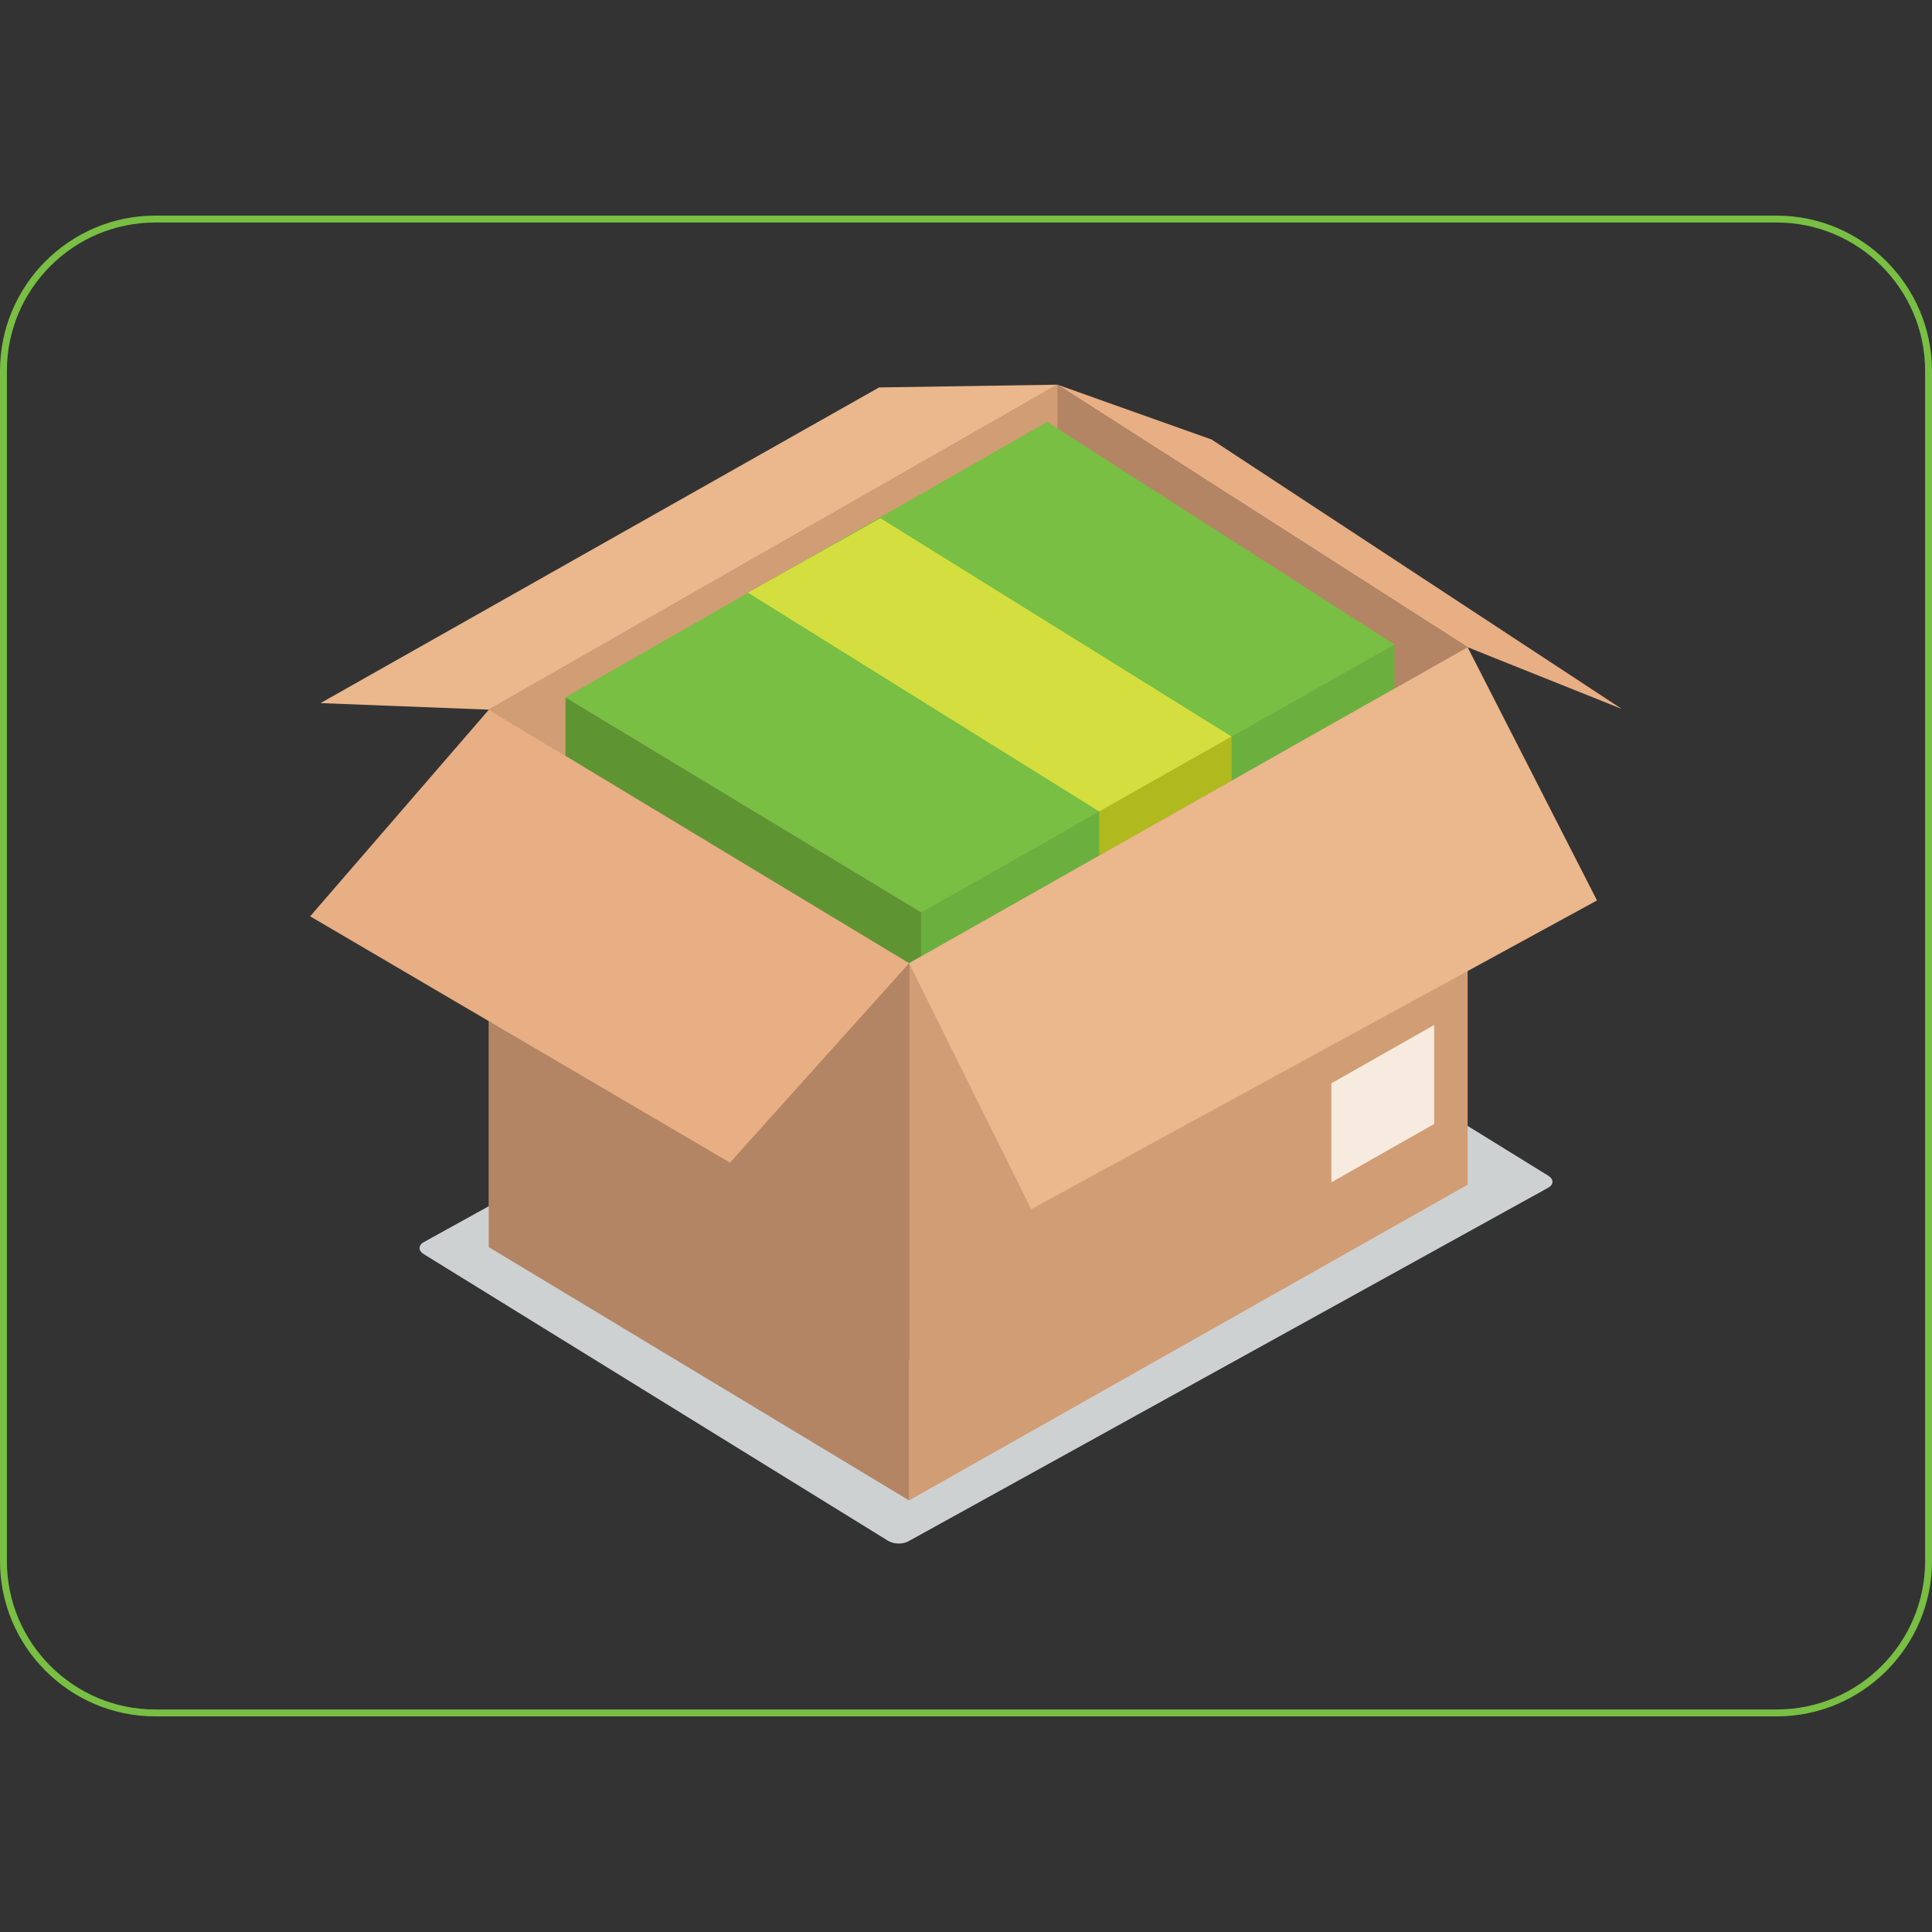 <?xml version="1.0" encoding="utf-8"?>
<!-- Icon designed by Blue Muffin (muffin.blue) for Nice Case (nice-case.ru)  -->
<svg version="1.1" id="Layer_1" xmlns="http://www.w3.org/2000/svg" xmlns:xlink="http://www.w3.org/1999/xlink" x="0px" y="0px"
	 viewBox="0 0 560 560" style="enable-background:new 0 0 560 560;" xml:space="preserve">
<rect x="0" y="0" width="560" height="560" fill="#333333" stroke="none"/>
<style type="text/css">
	.st0{fill:#78BF43;}
	.st1{fill:#CED1D2;}
	.st2{fill:#B38564;}
	.st3{fill:#D19D74;}
	.st4{fill:#6BB03F;}
	.st5{fill:#5E9532;}
	.st6{fill:#B0B91E;}
	.st7{fill:#D4DE3E;}
	.st8{fill:#F7EADE;}
	.st9{fill:#EBB78C;}
	.st10{fill:#E8AE84;}
</style>
<g>
	<path class="st0" d="M515,64.5c23.7,0,43,19.3,43,43v345c0,23.7-19.3,43-43,43H45c-23.7,0-43-19.3-43-43v-345c0-23.7,19.3-43,43-43
		H515 M515,62.5H45c-24.8,0-45,20.2-45,45v345c0,24.8,20.2,45,45,45h470c24.8,0,45-20.2,45-45v-345C560,82.8,539.8,62.5,515,62.5
		L515,62.5z"/>
</g>
<g>
	<g>
		<path class="st1" d="M122.9,360c-1.7,0.9-1.7,2.5-0.1,3.5l134.6,83.1c1.6,1,4.3,1.1,6,0.1l185.3-102.4c1.7-0.9,1.7-2.5,0.1-3.5
			l-134.6-83.1c-1.6-1-4.3-1.1-6-0.1L122.9,360z"/>
	</g>
	<polygon class="st2" points="263.5,279.2 141.7,205.7 306.5,111.5 425.4,187.6 	"/>
	<polygon class="st3" points="306.5,111.5 306.5,355.1 141.7,361.5 141.7,205.7 	"/>
	<polygon class="st4" points="267,396.3 404.2,318.8 404.2,186.8 267,264.4 	"/>
	<polygon class="st5" points="267,396.3 163.9,334.1 163.9,202.1 267,264.4 	"/>
	<polygon class="st0" points="267,264.4 163.9,202.1 303.5,122.3 404.2,186.8 	"/>
	<polygon class="st6" points="318.6,367.2 357,345.5 357,213.5 318.6,235.1 	"/>
	<polygon class="st7" points="318.6,235.2 357,213.5 255.2,150.2 216.8,171.8 	"/>
	<polygon class="st3" points="263.5,434.9 425.4,343.4 425.4,187.6 263.5,279.2 	"/>
	<polygon class="st8" points="385.9,342.7 415.7,325.8 415.7,297.1 385.9,314 	"/>
	<polygon class="st9" points="263.5,279.2 298.9,350.5 462.9,261 425.4,187.6 	"/>
	<polygon class="st9" points="92.9,203.8 141.7,205.7 306.5,111.5 254.8,112.3 	"/>
	<polygon class="st2" points="263.5,434.9 141.7,361.5 141.7,205.7 263.5,279.2 	"/>
	<polygon class="st10" points="263.5,279.2 211.6,337 89.9,265.6 141.7,205.7 	"/>
	<polygon class="st10" points="470.1,205.5 425.4,187.6 306.5,111.5 351.2,127.4 	"/>
</g>
</svg>
